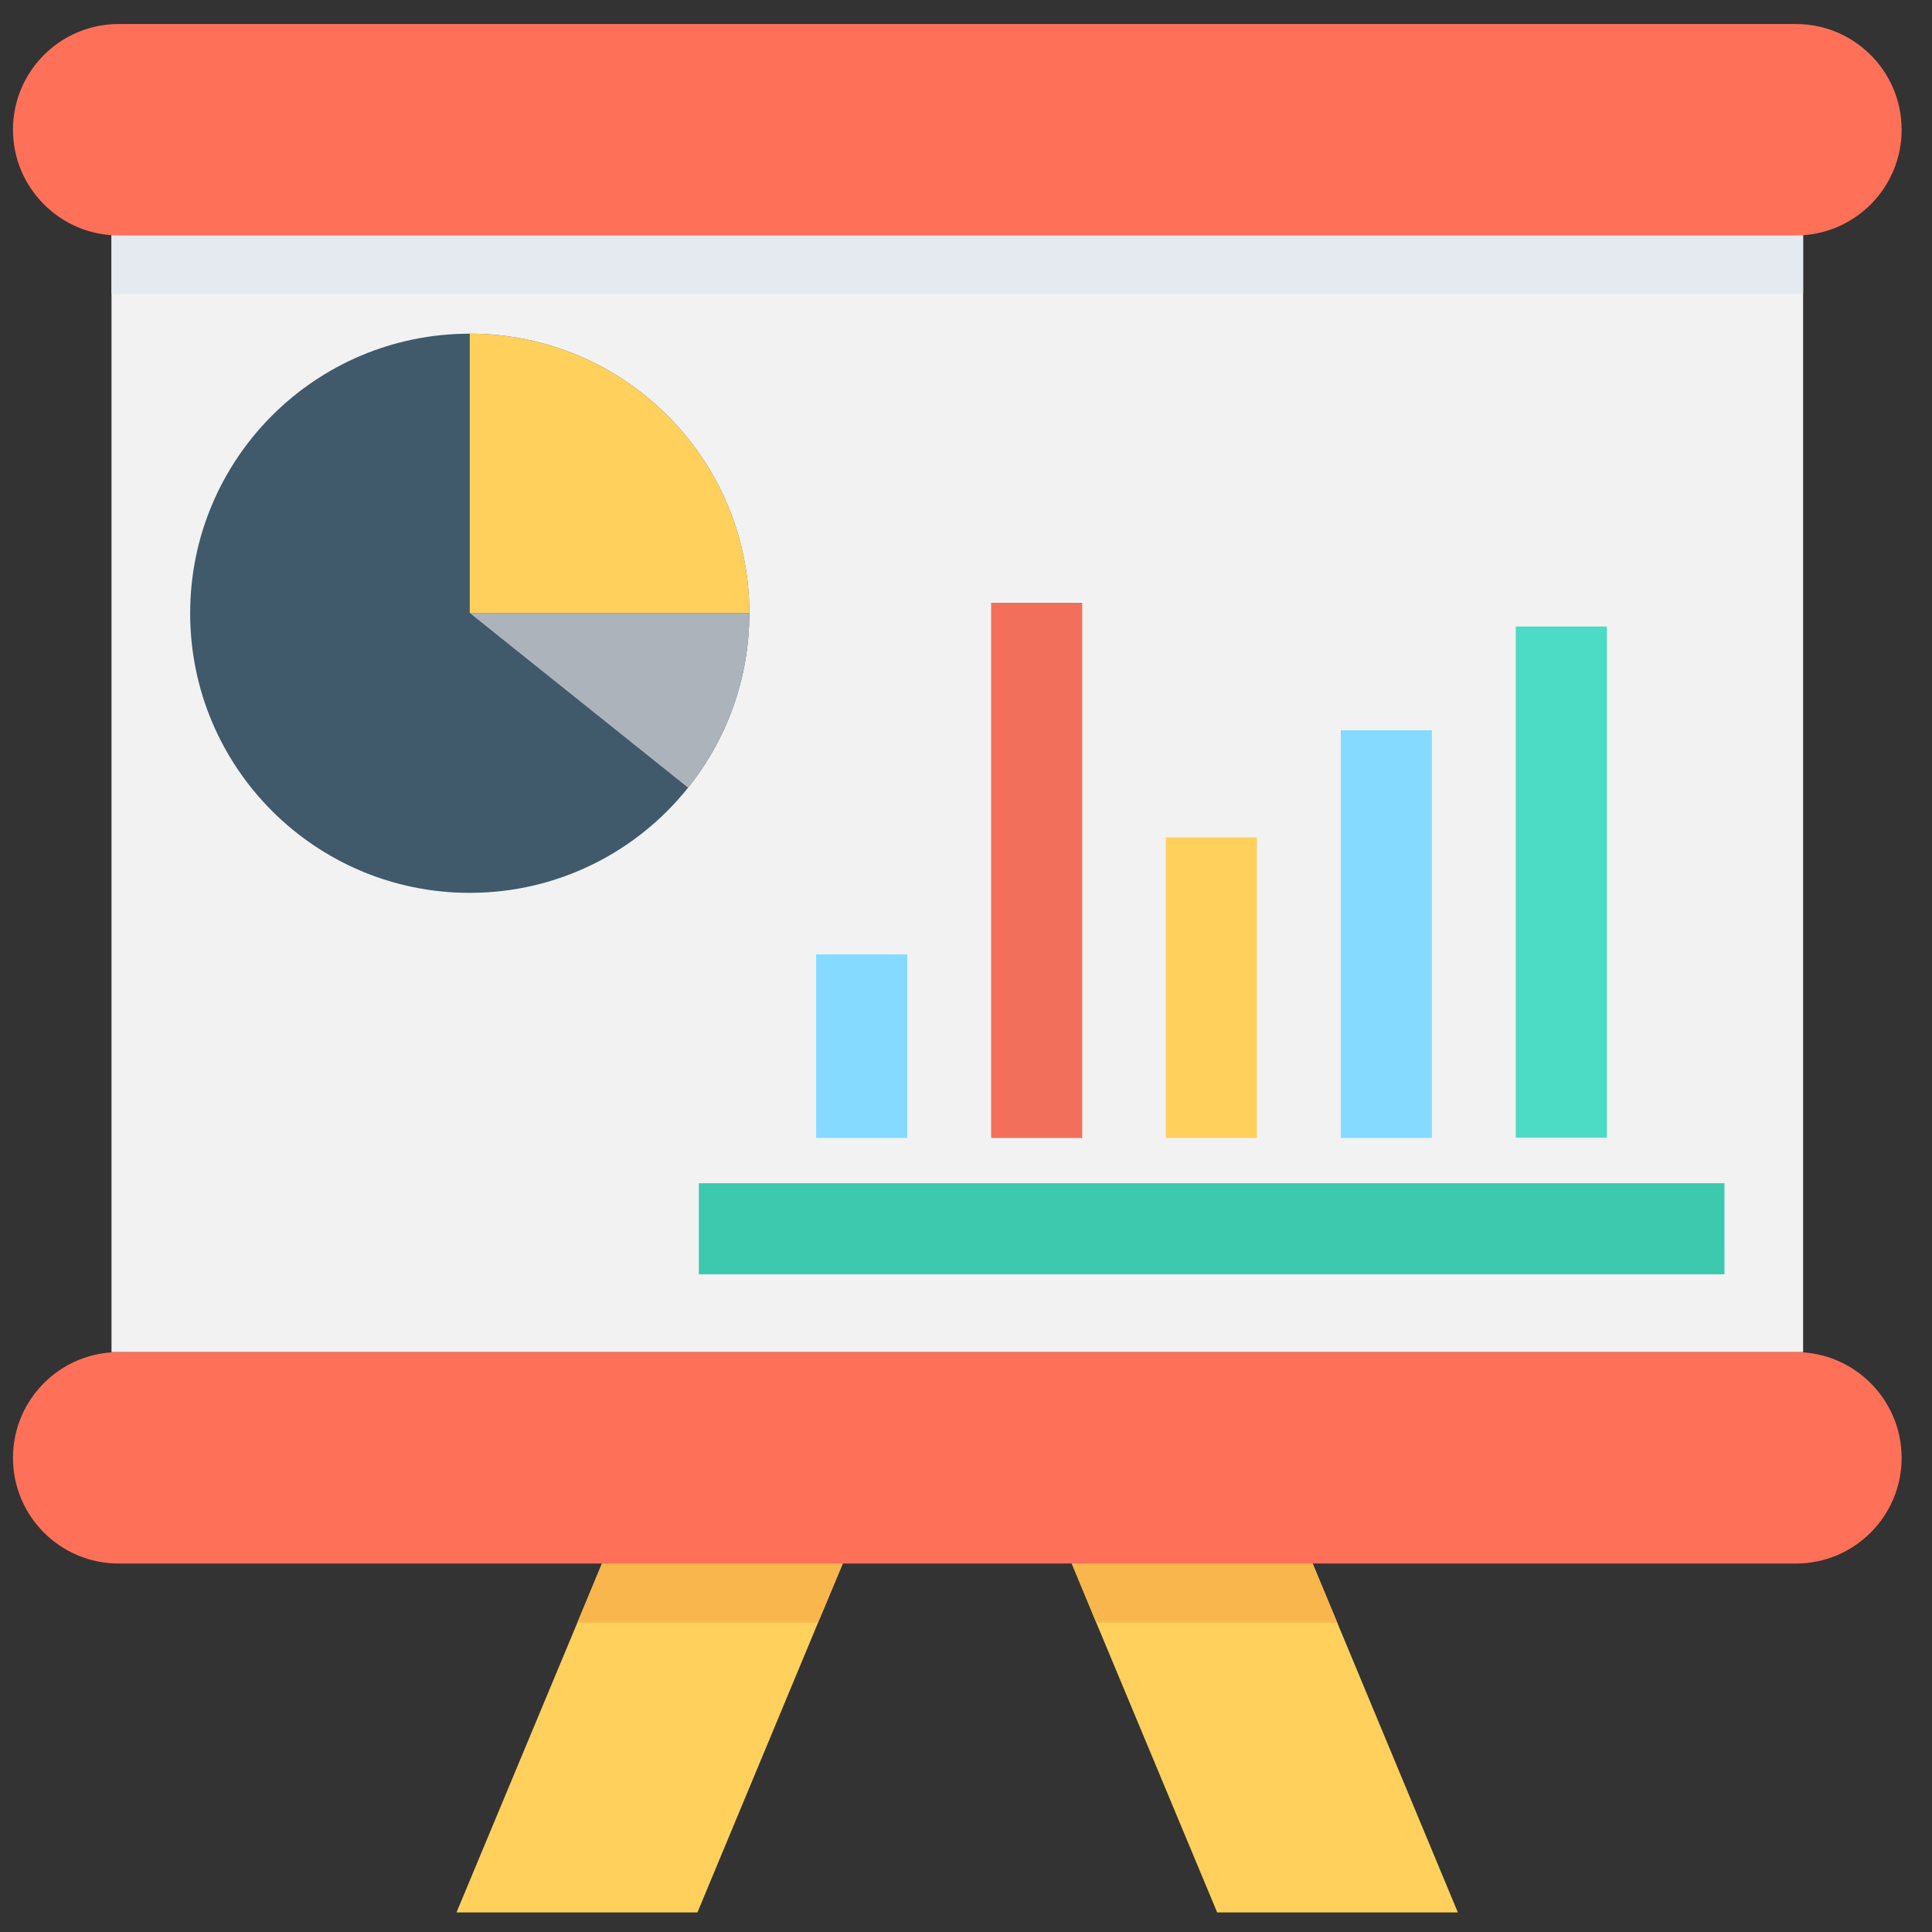 <?xml version="1.0" encoding="utf-8"?>
<!-- Generator: Adobe Illustrator 25.2.1, SVG Export Plug-In . SVG Version: 6.00 Build 0)  -->
<svg version="1.1" id="Layer_1" xmlns="http://www.w3.org/2000/svg" xmlns:xlink="http://www.w3.org/1999/xlink" x="0px" y="0px"
	 viewBox="0 0 70 70" style="enable-background:new 0 0 70 70;" xml:space="preserve">
<rect x="0" y="0" width="70" height="70" fill="#333333" stroke="none"/>
<style type="text/css">
	.st0{fill:#F2F2F2;}
	.st1{fill:#E4EAEF;}
	.st2{fill:#40596B;}
	.st3{fill:#FFD15C;}
	.st4{fill:#ACB3BA;}
	.st5{fill:#4CDBC4;}
	.st6{fill:#84DBFF;}
	.st7{fill:#FFD05C;}
	.st8{fill:#F2705B;}
	.st9{fill:#3DC9AE;}
	.st10{fill:#F8B64C;}
	.st11{fill:#FF7058;}
</style>
<g>
	<rect x="4.04" y="8.52" class="st0" width="61.29" height="40.47"/>
	<path class="st1" d="M65.33,8.52v2.12c-0.09,0.01-0.17,0.01-0.26,0.01H4.3c-0.09,0-0.17,0-0.26-0.01V8.52H65.33z"/>
	<g>
		<path class="st2" d="M27.15,22.21c0,2.4-0.83,4.59-2.22,6.33c-1.85,2.32-4.71,3.81-7.91,3.81c-5.59,0-10.13-4.53-10.13-10.13
			c0-5.59,4.53-10.13,10.13-10.13C22.61,12.09,27.15,16.62,27.15,22.21z"/>
		<path class="st3" d="M27.15,22.21H17.02V12.09C22.61,12.09,27.15,16.62,27.15,22.21z"/>
		<path class="st4" d="M27.15,22.21c0,2.4-0.83,4.59-2.22,6.33l-7.91-6.33H27.15z"/>
	</g>
	<g>
		<g>
			<rect x="54.92" y="22.7" class="st5" width="3.3" height="18.52"/>
			<rect x="48.58" y="26.46" class="st6" width="3.3" height="14.77"/>
			<rect x="42.24" y="30.34" class="st7" width="3.3" height="10.89"/>
			<rect x="35.91" y="21.84" class="st8" width="3.3" height="19.39"/>
			<rect x="29.57" y="34.58" class="st6" width="3.3" height="6.65"/>
		</g>
		<rect x="25.32" y="42.87" class="st9" width="37.16" height="3.3"/>
	</g>
	<g>
		<polygon class="st3" points="33.27,50.11 29.64,58.79 25.27,69.29 16.54,69.29 20.92,58.79 24.53,50.11 		"/>
		<polygon class="st3" points="52.82,69.29 44.1,69.29 39.72,58.79 36.12,50.11 44.84,50.11 48.45,58.79 		"/>
	</g>
	<polygon class="st10" points="24.53,50.11 33.27,50.11 29.64,58.79 20.92,58.79 	"/>
	<polygon class="st10" points="48.45,58.79 39.72,58.79 36.12,50.11 44.84,50.11 	"/>
	<g>
		<path class="st11" d="M4.3,8.53h60.77c2.12,0,3.83-1.72,3.83-3.83c0-2.12-1.72-3.83-3.83-3.83H4.3c-2.12,0-3.83,1.72-3.83,3.83
			C0.47,6.81,2.19,8.53,4.3,8.53z"/>
		<path class="st11" d="M65.07,48.99H4.3c-2.12,0-3.83,1.72-3.83,3.83c0,2.12,1.72,3.83,3.83,3.83h60.77c2.12,0,3.83-1.72,3.83-3.83
			C68.9,50.71,67.18,48.99,65.07,48.99z"/>
	</g>
</g>
</svg>
